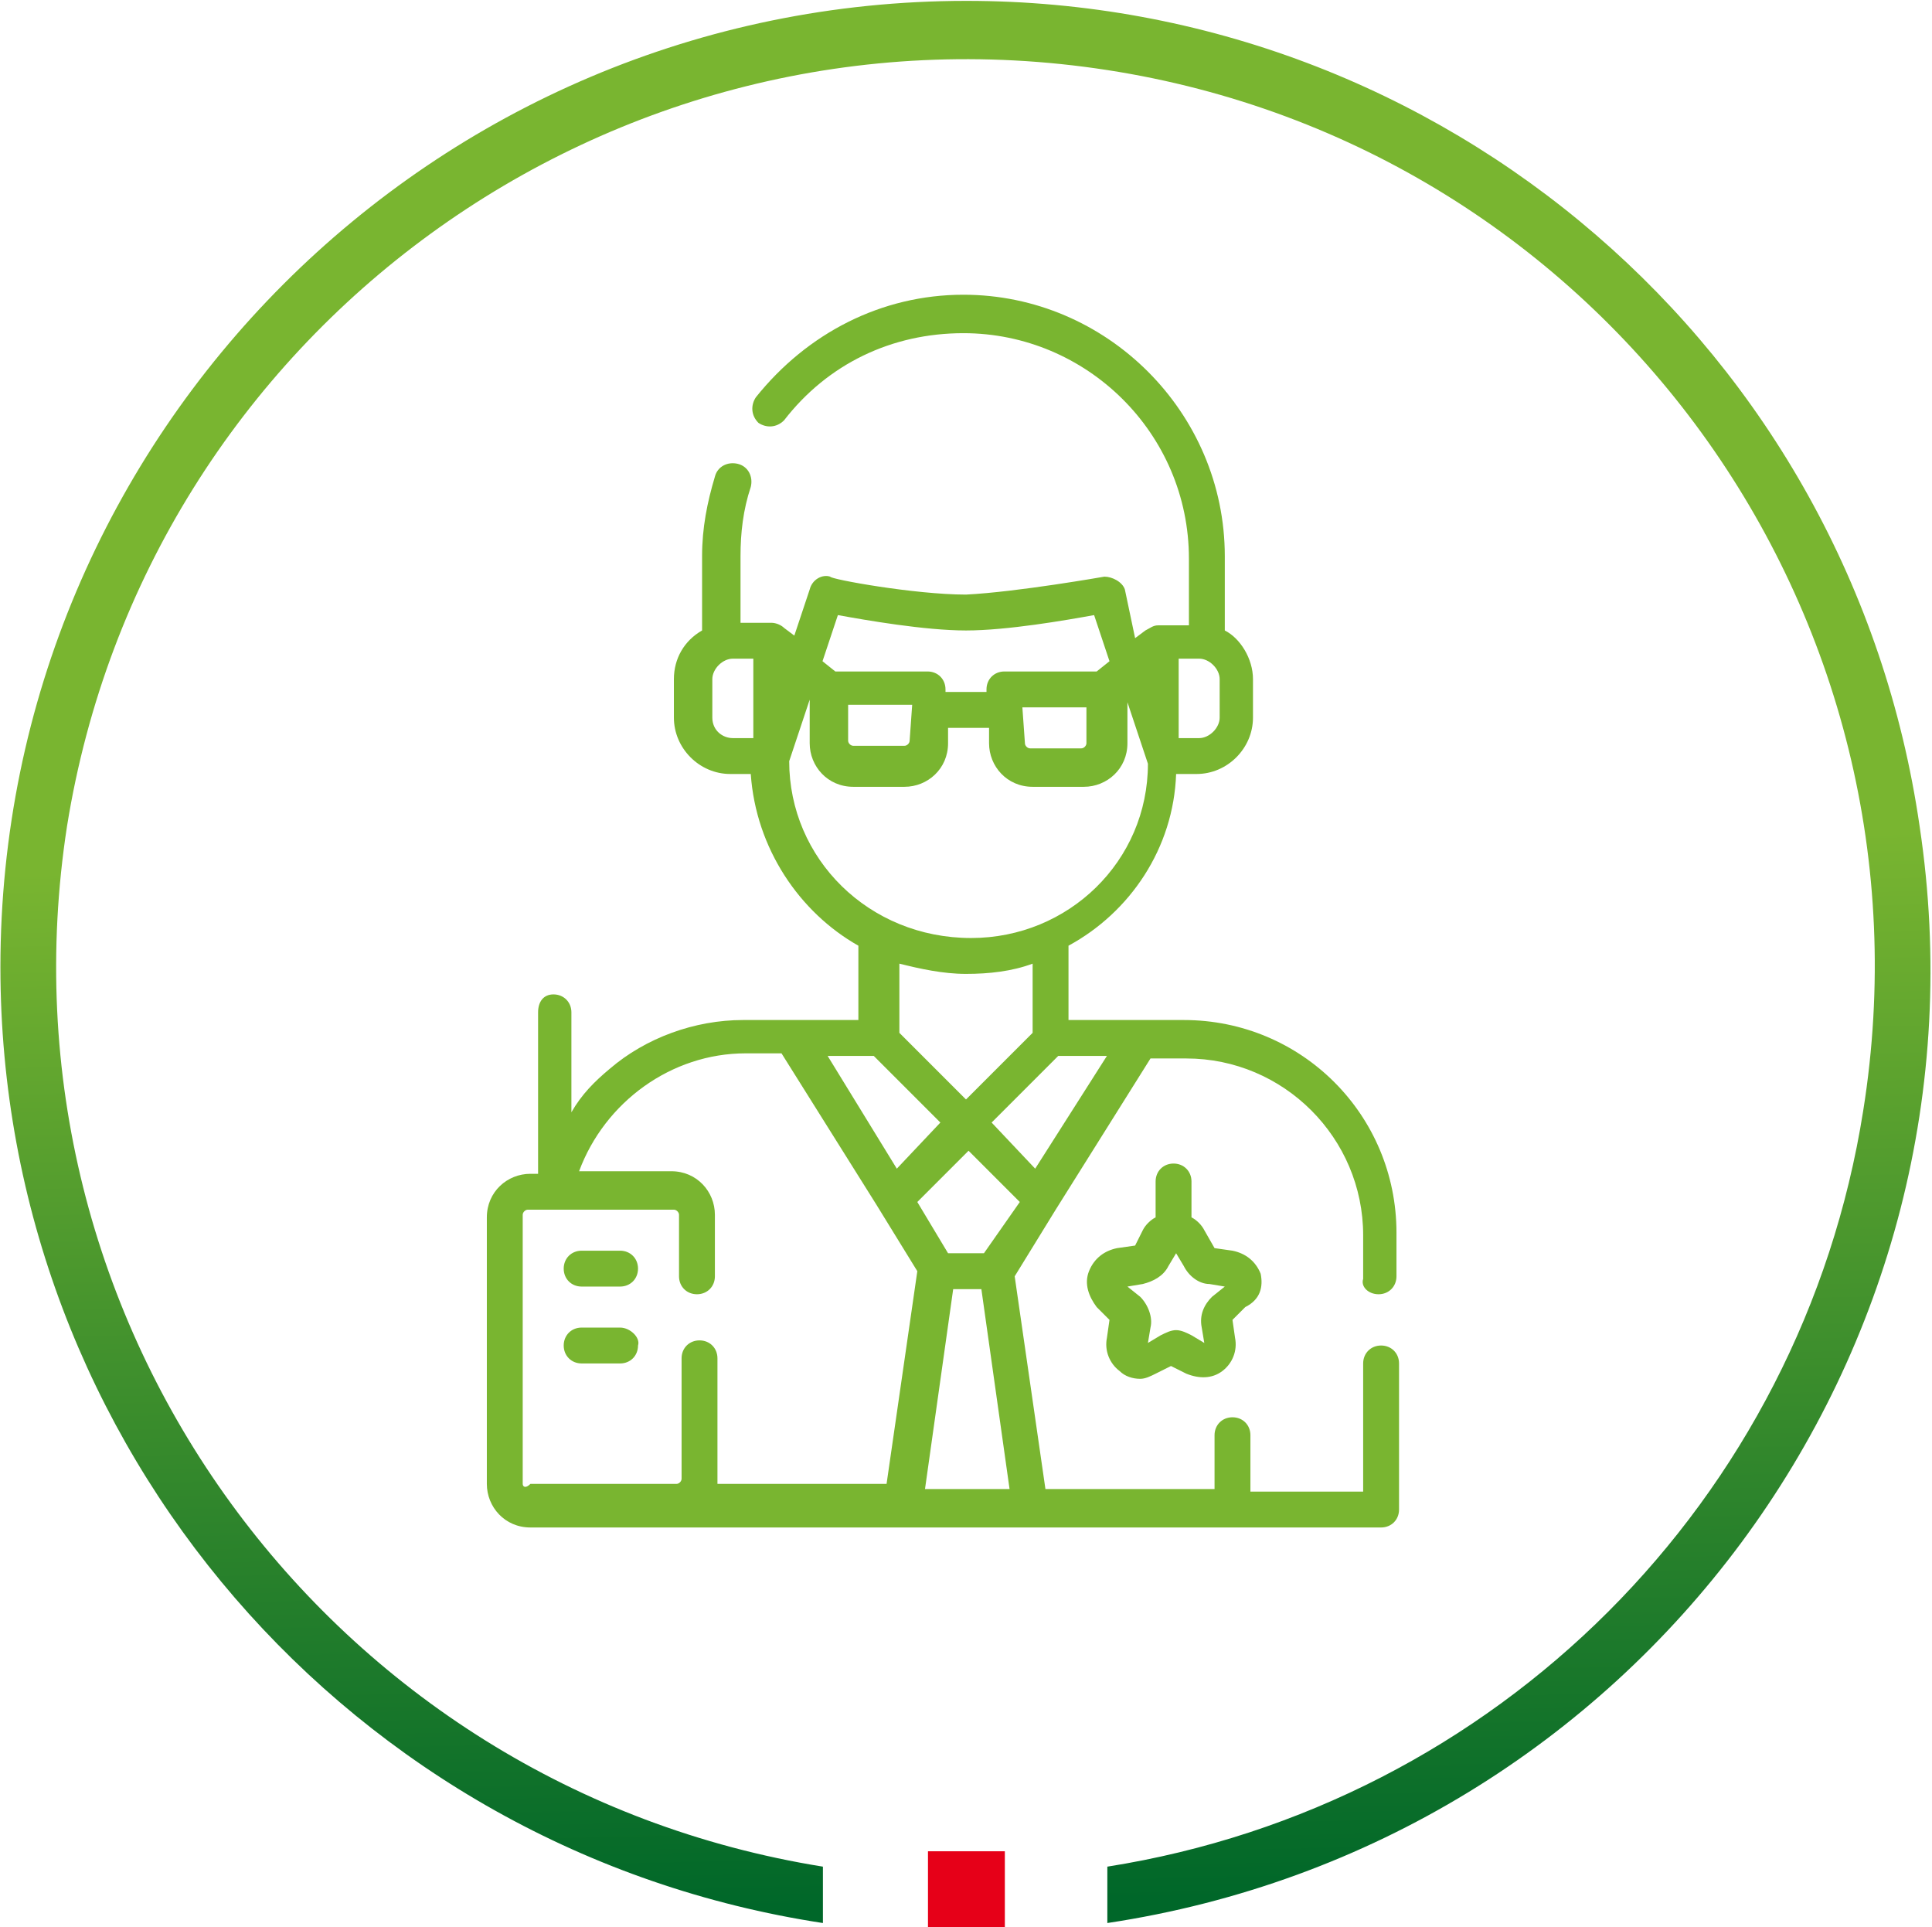 <?xml version="1.0" encoding="utf-8"?>
<!-- Generator: Adobe Illustrator 24.3.0, SVG Export Plug-In . SVG Version: 6.00 Build 0)  -->
<svg version="1.1" id="Capa_1" xmlns="http://www.w3.org/2000/svg" xmlns:xlink="http://www.w3.org/1999/xlink" x="0px" y="0px"
	 viewBox="0 0 75.4 75.2" style="enable-background:new 0 0 75.4 75.2;" xml:space="preserve">
<style type="text/css">
	.st0{fill:#E60018;}
	.st1{fill:url(#Trazado_888_1_);}
	.st2{fill:#79B530;}
</style>
<g id="Grupo_5869" transform="translate(-17490.184 -19643.566)">
	<rect id="Rectángulo_3236" x="17526.4" y="19715.8" class="st0" width="3" height="3"/>
	
		<linearGradient id="Trazado_888_1_" gradientUnits="userSpaceOnUse" x1="16855.223" y1="20061.684" x2="16855.236" y2="20061.125" gradientTransform="matrix(75.369 0 0 -74.956 -1252826.375 1523409.25)">
		<stop  offset="0" style="stop-color:#79B530"/>
		<stop  offset="1" style="stop-color:#006729"/>
	</linearGradient>
	<path id="Trazado_888" class="st1" d="M17527.9,19643.6c-20.8,0-37.7,16.9-37.7,37.7c0,18.7,13.7,34.5,32.1,37.3v-2.2
		c-19.3-3.1-32.5-21.2-29.5-40.6c3.1-19.3,21.2-32.5,40.6-29.5s32.6,21.2,29.5,40.6c-2.4,15.2-14.3,27.1-29.5,29.5v2.2
		c20.6-3.1,34.8-22.2,31.7-42.8C17562.4,19657.2,17546.5,19643.6,17527.9,19643.6L17527.9,19643.6z"/>
</g>
<g>
	<g>
		<path class="st2" d="M53.8,50.5c0.4,0,0.7-0.3,0.7-0.7v-1.7c0-4.6-3.7-8.3-8.3-8.3h-4.5v-2.9c2.4-1.3,4.1-3.8,4.2-6.7h0.8
			c1.2,0,2.2-1,2.2-2.2v-1.5c0-0.8-0.5-1.6-1.1-1.9v-2.9c0-5.6-4.6-10.2-10.2-10.2c-3.2,0-6.1,1.5-8.1,4c-0.2,0.3-0.2,0.7,0.1,1
			c0.3,0.2,0.7,0.2,1-0.1c1.7-2.2,4.2-3.4,7-3.4c4.8,0,8.8,3.9,8.8,8.8v2.6h-1.2c-0.2,0-0.3,0.1-0.5,0.2l-0.4,0.3L43.9,23
			c-0.1-0.3-0.5-0.5-0.8-0.5c0,0-3.4,0.6-5.4,0.7c-2,0-5.3-0.6-5.3-0.7c-0.3-0.1-0.7,0.1-0.8,0.5l-0.6,1.8l-0.4-0.3
			c-0.1-0.1-0.3-0.2-0.5-0.2h-1.2v-2.6c0-0.9,0.1-1.8,0.4-2.7c0.1-0.4-0.1-0.8-0.5-0.9c-0.4-0.1-0.8,0.1-0.9,0.5
			c-0.3,1-0.5,2-0.5,3.1v2.9c-0.7,0.4-1.1,1.1-1.1,1.9V28c0,1.2,1,2.2,2.2,2.2h0.8c0.2,2.9,1.9,5.4,4.2,6.7v2.9h-4.5
			c-1.9,0-3.8,0.7-5.2,1.9c-0.6,0.5-1.1,1-1.5,1.7v-3.9c0-0.4-0.3-0.7-0.7-0.7S21,39.1,21,39.5v6.3h-0.3c-0.9,0-1.7,0.7-1.7,1.7
			v10.4c0,0.9,0.7,1.7,1.7,1.7h33.2c0.4,0,0.7-0.3,0.7-0.7v-5.7c0-0.4-0.3-0.7-0.7-0.7s-0.7,0.3-0.7,0.7v5h-4.4V56
			c0-0.4-0.3-0.7-0.7-0.7s-0.7,0.3-0.7,0.7v2.1h-6.6l-1.2-8.3l1.6-2.6l3.7-5.9h1.4c3.8,0,6.9,3.1,6.9,6.9v1.7
			C53.1,50.2,53.4,50.5,53.8,50.5L53.8,50.5z M46,25.7h0.8c0.4,0,0.8,0.4,0.8,0.8V28c0,0.4-0.4,0.8-0.8,0.8H46V25.7z M32.7,24
			c1.1,0.2,3.4,0.6,5,0.6c1.6,0,3.9-0.4,5-0.6l0.6,1.8l-0.5,0.4h-3.6c-0.4,0-0.7,0.3-0.7,0.7v0.1h-1.6v-0.1c0-0.4-0.3-0.7-0.7-0.7
			h-3.6l-0.5-0.4L32.7,24z M39.9,27.6h2.5v1.4c0,0.1-0.1,0.2-0.2,0.2h-2c-0.1,0-0.2-0.1-0.2-0.2L39.9,27.6L39.9,27.6z M35.5,28.9
			c0,0.1-0.1,0.2-0.2,0.2h-2c-0.1,0-0.2-0.1-0.2-0.2v-1.4h2.5L35.5,28.9z M27.8,28v-1.5c0-0.4,0.4-0.8,0.8-0.8h0.8v3.1h-0.8
			C28.2,28.8,27.8,28.5,27.8,28z M30.8,29.7L30.8,29.7l0.8-2.4v1.7c0,0.9,0.7,1.7,1.7,1.7h2c0.9,0,1.7-0.7,1.7-1.7v-0.6h1.6v0.6
			c0,0.9,0.7,1.7,1.7,1.7h2c0.9,0,1.7-0.7,1.7-1.7v-1.6l0.8,2.4c0,0,0,0,0,0c0,3.8-3.1,6.8-6.9,6.8C33.9,36.6,30.8,33.5,30.8,29.7
			L30.8,29.7z M37.7,38c0.9,0,1.8-0.1,2.6-0.4v2.7l-2.6,2.6l-2.6-2.6v-2.7C35.9,37.8,36.8,38,37.7,38z M38.4,48.9H37l-1.2-2l2-2l2,2
			L38.4,48.9z M34.1,41.2l2.6,2.6L35,45.6l-2.7-4.4H34.1z M20.4,57.9V47.4c0-0.1,0.1-0.2,0.2-0.2h1.1c0,0,0,0,0,0c0,0,0,0,0,0h4.6
			c0.1,0,0.2,0.1,0.2,0.2v2.4c0,0.4,0.3,0.7,0.7,0.7s0.7-0.3,0.7-0.7v-2.4c0-0.9-0.7-1.7-1.7-1.7h-3.6c1-2.7,3.6-4.6,6.5-4.6h1.4
			l3.7,5.9l1.6,2.6l-1.2,8.3H28c0-0.1,0-0.2,0-0.2v-4.7c0-0.4-0.3-0.7-0.7-0.7s-0.7,0.3-0.7,0.7v4.7c0,0.1-0.1,0.2-0.2,0.2h-5.7
			C20.5,58.1,20.4,58,20.4,57.9L20.4,57.9z M36.1,58.1l1.1-7.8h1.1l1.1,7.8L36.1,58.1z M40.4,45.6l-1.7-1.8l2.6-2.6h1.9L40.4,45.6z"
			/>
		<path class="st2" d="M24.2,48.8h-1.5c-0.4,0-0.7,0.3-0.7,0.7s0.3,0.7,0.7,0.7h1.5c0.4,0,0.7-0.3,0.7-0.7S24.6,48.8,24.2,48.8z"/>
		<path class="st2" d="M24.2,51.8h-1.5c-0.4,0-0.7,0.3-0.7,0.7c0,0.4,0.3,0.7,0.7,0.7h1.5c0.4,0,0.7-0.3,0.7-0.7
			C25,52.2,24.6,51.8,24.2,51.8z"/>
		<path class="st2" d="M49.2,49.7c-0.2-0.5-0.6-0.8-1.1-0.9l-0.7-0.1L47,48c-0.1-0.2-0.3-0.4-0.5-0.5v-1.4c0-0.4-0.3-0.7-0.7-0.7
			c-0.4,0-0.7,0.3-0.7,0.7v1.4c-0.2,0.1-0.4,0.3-0.5,0.5l-0.3,0.6l-0.7,0.1c-0.5,0.1-0.9,0.4-1.1,0.9c-0.2,0.5,0,1,0.3,1.4l0.5,0.5
			l-0.1,0.7c-0.1,0.5,0.1,1,0.5,1.3c0.2,0.2,0.5,0.3,0.8,0.3c0.2,0,0.4-0.1,0.6-0.2l0.6-0.3l0.6,0.3c0.5,0.2,1,0.2,1.4-0.1
			c0.4-0.3,0.6-0.8,0.5-1.3l-0.1-0.7l0.5-0.5C49.2,50.7,49.3,50.2,49.2,49.7L49.2,49.7z M47.3,50.6c-0.3,0.3-0.5,0.7-0.4,1.2
			l0.1,0.6l-0.5-0.3c-0.2-0.1-0.4-0.2-0.6-0.2c-0.2,0-0.4,0.1-0.6,0.2l-0.5,0.3l0.1-0.6c0.1-0.4-0.1-0.9-0.4-1.2L44,50.2l0.6-0.1
			c0.4-0.1,0.8-0.3,1-0.7l0.3-0.5l0.3,0.5c0.2,0.4,0.6,0.7,1,0.7l0.6,0.1L47.3,50.6z"/>
	</g>
</g>
</svg>
